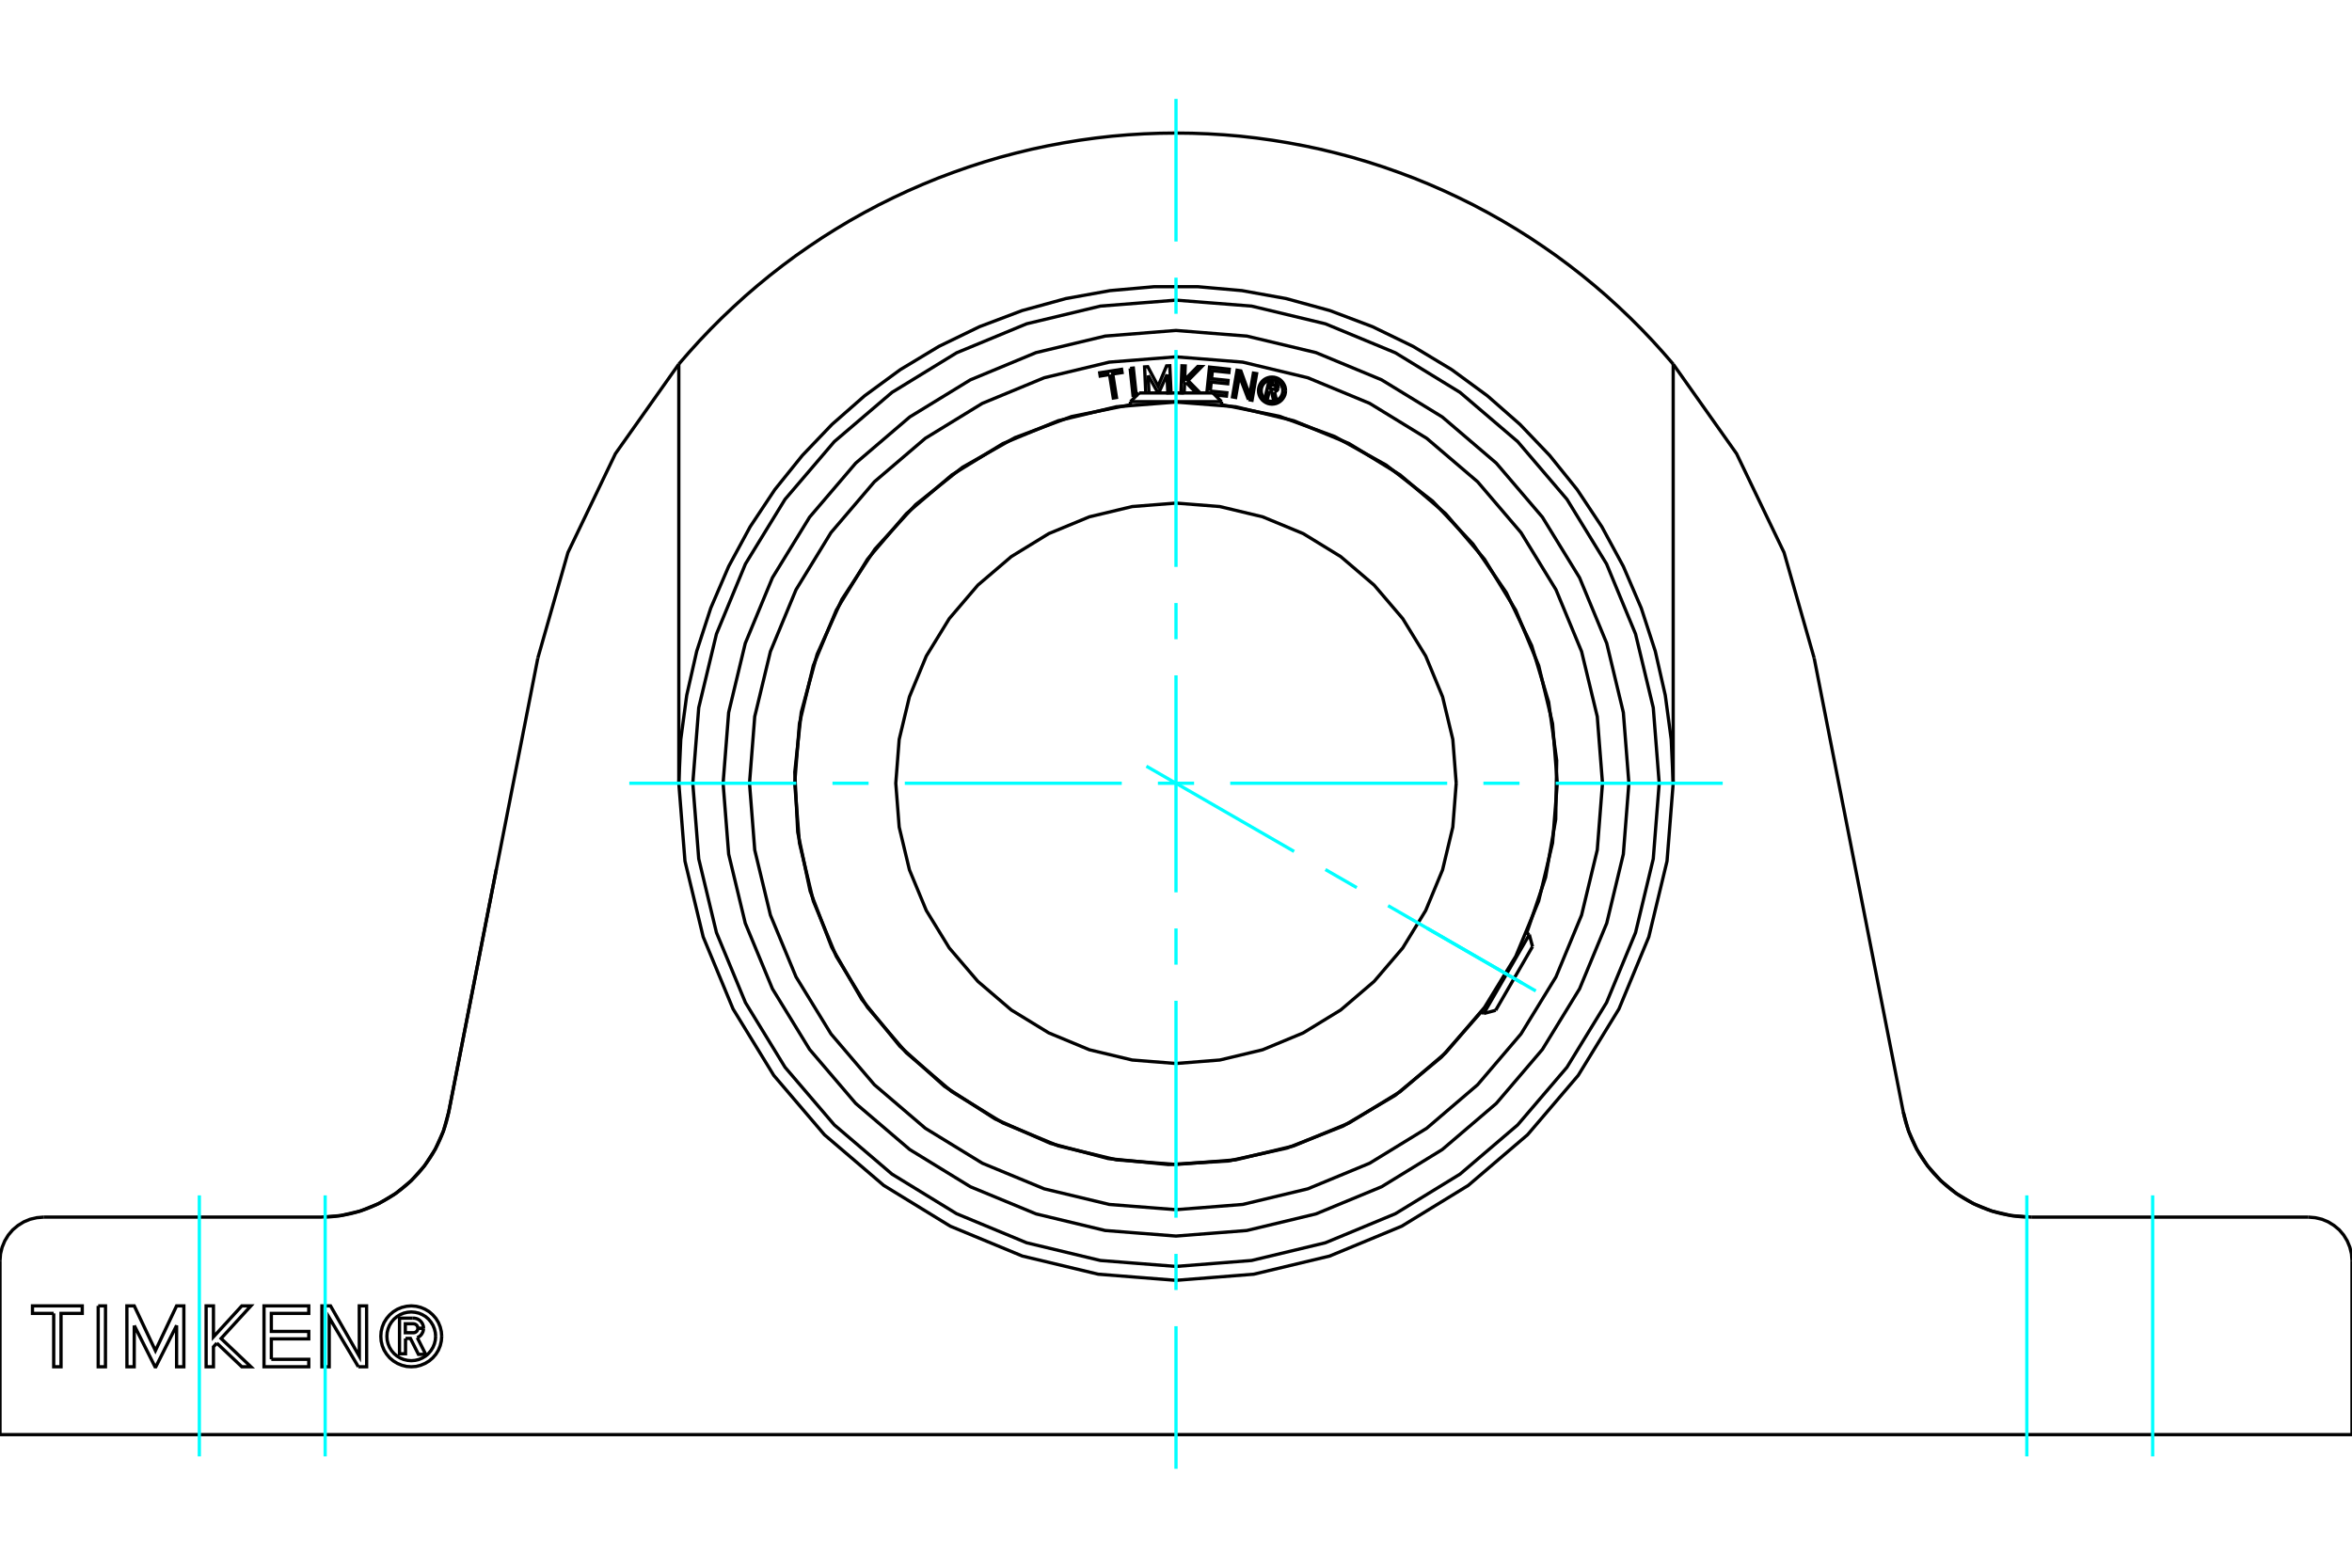 <?xml version="1.0" standalone="no"?>
<!DOCTYPE svg PUBLIC "-//W3C//DTD SVG 1.1//EN"
	"http://www.w3.org/Graphics/SVG/1.1/DTD/svg11.dtd">
<svg xmlns="http://www.w3.org/2000/svg" height="100%" width="100%" viewBox="0 0 36000 24000">
	<rect x="-1800" y="-1200" width="39600" height="26400" style="fill:#FFF"/>
	<g style="fill:none; fill-rule:evenodd" transform="matrix(1 0 0 1 0 0)">
		<g style="fill:none; stroke:#000; stroke-width:50; shape-rendering:geometricPrecision">
			<polyline points="6207,20490 6207,20725 6115,20725 6115,20180 6318,20180"/>
			<polyline points="6483,20334 6481,20308 6474,20284 6464,20261 6450,20240 6433,20221 6414,20206 6392,20193 6368,20185 6343,20180 6318,20180"/>
			<polyline points="6483,20334 6396,20334 6395,20323 6392,20312 6388,20303 6382,20293 6375,20285 6366,20279 6357,20273 6347,20269 6336,20267 6326,20266 6204,20266 6204,20403 6327,20403 6338,20402 6348,20400 6358,20396 6367,20390 6375,20384 6382,20376 6388,20367 6392,20357 6395,20347 6396,20336 6483,20336"/>
			<polyline points="6387,20478 6410,20466 6431,20451 6449,20432 6463,20410 6474,20387 6480,20362 6483,20336"/>
			<polyline points="6387,20478 6516,20734 6405,20734 6282,20490 6207,20490"/>
			<polyline points="4153,20810 4726,20810 4726,20924 4041,20924 4041,19992 4726,19992 4726,20107 4153,20107 4153,20383 4726,20383 4726,20497 4153,20497 4153,20810"/>
			<polyline points="2055,20292 2054,20924 1943,20924 1942,19992 2055,19992 2379,20677 2703,19992 2814,19992 2814,20924 2703,20924 2703,20292 2385,20924 2373,20924 2055,20292"/>
			<polyline points="822,20107 497,20107 497,19992 1259,19992 1259,20107 934,20107 934,20924 822,20924 822,20107"/>
			<polyline points="1503,19992 1615,19992 1614,20924 1503,20924 1503,19992"/>
			<polyline points="3319,20562 3267,20619 3267,20924 3155,20924 3155,19992 3267,19992 3267,20467 3701,19992 3840,19992 3384,20491 3840,20924 3701,20924 3319,20562"/>
			<polyline points="5485,20924 5039,20172 5039,20924 4927,20924 4927,19992 5059,19992 5500,20764 5499,19992 5611,19992 5612,20924 5485,20924"/>
			<polyline points="6761,20458 6755,20385 6738,20314 6710,20246 6672,20184 6624,20129 6569,20081 6506,20043 6439,20015 6368,19998 6295,19992 6222,19998 6151,20015 6083,20043 6021,20081 5965,20129 5918,20184 5879,20246 5851,20314 5834,20385 5829,20458 5834,20531 5851,20602 5879,20670 5918,20732 5965,20788 6021,20835 6083,20873 6151,20901 6222,20919 6295,20924 6368,20919 6439,20901 6506,20873 6569,20835 6624,20788 6672,20732 6710,20670 6738,20602 6755,20531 6761,20458"/>
			<polyline points="6668,20458 6663,20400 6649,20343 6627,20289 6596,20239 6558,20194 6514,20156 6464,20126 6410,20103 6353,20090 6295,20085 6236,20090 6180,20103 6125,20126 6076,20156 6031,20194 5993,20239 5962,20289 5940,20343 5926,20400 5922,20458 5926,20516 5940,20573 5962,20627 5993,20677 6031,20722 6076,20760 6125,20790 6180,20813 6236,20826 6295,20831 6353,20826 6410,20813 6464,20790 6514,20760 6558,20722 6596,20677 6627,20627 6649,20573 6663,20516 6668,20458"/>
			<polyline points="25610,11991 25580,11321 25489,10644 25336,9970 25121,9309 24847,8671 24518,8064 24140,7495 23719,6972 23266,6498 22767,6060 22220,5659 21631,5304 21007,5001 20356,4755 19686,4571 19009,4449 18333,4389 17667,4389 16991,4449 16314,4571 15644,4755 14993,5001 14369,5304 13780,5659 13233,6060 12734,6498 12281,6972 11860,7495 11482,8064 11153,8671 10879,9309 10664,9970 10511,10644 10420,11321 10390,11991"/>
			<line x1="25610" y1="5574" x2="25610" y2="11991"/>
			<polyline points="18000,2037 18245,2040 18491,2049 18737,2064 18983,2085 19229,2113 19476,2147 19721,2187 19966,2233 20210,2285 20453,2344 20695,2408 20935,2479 21173,2556 21409,2639 21643,2727 21875,2822 22104,2922 22330,3028 22554,3139 22774,3256 22991,3378 23205,3506 23415,3638 23621,3776 23824,3918 24022,4065 24217,4217 24407,4373 24593,4533 24774,4698 24951,4866 25123,5038 25290,5213 25452,5392 25610,5574"/>
			<polyline points="10390,5574 10548,5392 10710,5213 10877,5038 11049,4866 11226,4698 11407,4533 11593,4373 11783,4217 11978,4065 12176,3918 12379,3776 12585,3638 12795,3506 13009,3378 13226,3256 13446,3139 13670,3028 13896,2922 14125,2822 14357,2727 14591,2639 14827,2556 15065,2479 15305,2408 15547,2344 15790,2285 16034,2233 16279,2187 16524,2147 16771,2113 17017,2085 17263,2064 17509,2049 17755,2040 18000,2037"/>
			<line x1="10390" y1="11991" x2="10390" y2="5574"/>
			<polyline points="10390,11991 10484,13182 10763,14343 11220,15446 11844,16464 12619,17372 13527,18148 14545,18772 15648,19229 16810,19507 18000,19601 19190,19507 20352,19229 21455,18772 22473,18148 23381,17372 24156,16464 24780,15446 25237,14343 25516,13182 25610,11991"/>
			<line x1="36000" y1="21963" x2="0" y2="21963"/>
			<line x1="36000" y1="19299" x2="36000" y2="21963"/>
			<polyline points="36000,19299 35992,19195 35967,19094 35927,18997 35873,18908 35805,18828 35725,18761 35636,18706 35540,18666 35438,18642 35334,18633"/>
			<polyline points="666,18633 562,18642 460,18666 364,18706 275,18761 195,18828 127,18908 73,18997 33,19094 8,19195 0,19299"/>
			<polyline points="25396,11991 25305,10834 25034,9706 24590,8633 23984,7644 23230,6761 22347,6007 21358,5401 20286,4957 19157,4686 18000,4595 16843,4686 15714,4957 14642,5401 13653,6007 12770,6761 12016,7644 11410,8633 10966,9706 10695,10834 10604,11991 10695,13148 10966,14277 11410,15349 12016,16339 12770,17221 13653,17975 14642,18581 15714,19026 16843,19297 18000,19388 19157,19297 20286,19026 21358,18581 22347,17975 23230,17221 23984,16339 24590,15349 25034,14277 25305,13148 25396,11991"/>
			<polyline points="29131,17020 29148,17096 29167,17171 29189,17245 29214,17318 29242,17390 29272,17460 29305,17529 29340,17596 29377,17662 29417,17726 29459,17787 29503,17847 29549,17905 29596,17961 29646,18014 29696,18065 29749,18115 29804,18163 29862,18210 29922,18255 29985,18299 30050,18340 30117,18379 30186,18416 30256,18450 30329,18482 30402,18511 30478,18537 30554,18560 30631,18580 30709,18596 30787,18610 30866,18621 30944,18628 31023,18632"/>
			<line x1="31092" y1="18633" x2="35334" y2="18633"/>
			<polyline points="29131,17020 29213,17315 29338,17593 29504,17849 29708,18077 29944,18271 30206,18427 30490,18541 30787,18610 31092,18633"/>
			<line x1="27768" y1="10075" x2="29131" y2="17020"/>
			<polyline points="4977,18632 5056,18628 5134,18621 5213,18610 5291,18596 5369,18580 5446,18560 5522,18537 5598,18511 5671,18482 5744,18450 5814,18416 5883,18379 5950,18340 6015,18299 6078,18255 6138,18210 6196,18163 6251,18115 6304,18065 6354,18014 6404,17961 6451,17905 6497,17847 6541,17787 6583,17726 6623,17662 6660,17596 6695,17529 6728,17460 6758,17390 6786,17318 6811,17245 6833,17171 6852,17096 6869,17020 7597,13307"/>
			<polyline points="666,18633 4908,18633 5213,18610 5510,18541 5794,18427 6056,18271 6292,18077 6496,17849 6662,17593 6787,17315 6869,17020 8232,10075"/>
			<polyline points="10390,5574 9420,6945 8693,8459 8232,10075"/>
			<polyline points="27768,10075 27307,8459 26580,6945 25610,5574"/>
			<line x1="0" y1="21963" x2="0" y2="19299"/>
			<polyline points="23836,11991 23764,11078 23551,10188 23200,9342 22722,8561 22127,7864 21430,7270 20650,6791 19803,6441 18913,6227 18000,6155 17087,6227 16197,6441 15350,6791 14570,7270 13873,7864 13278,8561 12800,9342 12449,10188 12236,11078 12164,11991 12236,12904 12449,13795 12800,14641 13278,15422 13873,16118 14570,16713 15350,17191 16197,17542 17087,17756 18000,17827 18913,17756 19803,17542 20650,17191 21430,16713 22127,16118 22722,15422 23200,14641 23551,13795 23764,12904 23836,11991"/>
			<polyline points="22289,11991 22237,11320 22080,10666 21822,10044 21470,9470 21033,8958 20521,8521 19947,8169 19326,7912 18671,7755 18000,7702 17329,7755 16674,7912 16053,8169 15479,8521 14967,8958 14530,9470 14178,10044 13920,10666 13763,11320 13711,11991 13763,12662 13920,13317 14178,13939 14530,14513 14967,15024 15479,15462 16053,15813 16674,16071 17329,16228 18000,16281 18671,16228 19326,16071 19947,15813 20521,15462 21033,15024 21470,14513 21822,13939 22080,13317 22237,12662 22289,11991"/>
			<line x1="22711" y1="15516" x2="23408" y2="14308"/>
			<line x1="23457" y1="14491" x2="22893" y2="15467"/>
			<line x1="18697" y1="6149" x2="17303" y2="6149"/>
			<line x1="17436" y1="6016" x2="18564" y2="6016"/>
			<polyline points="24932,11991 24847,10907 24593,9849 24177,8844 23608,7917 22902,7090 22075,6383 21147,5815 20142,5398 19084,5145 18000,5059 16916,5145 15858,5398 14853,5815 13925,6383 13098,7090 12392,7917 11823,8844 11407,9849 11153,10907 11068,11991 11153,13076 11407,14133 11823,15138 12392,16066 13098,16893 13925,17599 14853,18168 15858,18584 16916,18838 18000,18923 19084,18838 20142,18584 21147,18168 22075,17599 22902,16893 23608,16066 24177,15138 24593,14133 24847,13076 24932,11991"/>
			<polyline points="19429,5985 19405,6086 19365,6077 19421,5841 19508,5862"/>
			<polyline points="19564,5945 19565,5934 19565,5923 19563,5912 19559,5901 19554,5891 19547,5883 19539,5875 19529,5869 19519,5865 19508,5862"/>
			<polyline points="19564,5945 19526,5936 19527,5931 19527,5927 19526,5922 19524,5917 19522,5913 19519,5909 19516,5906 19512,5903 19507,5901 19503,5900 19450,5888 19436,5947 19490,5959 19494,5960 19499,5960 19504,5959 19508,5958 19512,5956 19516,5953 19519,5950 19522,5946 19524,5942 19526,5937 19564,5946"/>
			<polyline points="19508,5998 19519,5995 19529,5990 19539,5984 19547,5976 19555,5967 19560,5957 19564,5946"/>
			<polyline points="19508,5998 19537,6122 19489,6110 19461,5992 19429,5985"/>
			<polyline points="18525,5987 18778,6013 18772,6064 18593,6045"/>
			<polyline points="18472,6016 18513,5620 18815,5652 18810,5702 18557,5676 18544,5798 18797,5824 18792,5875 18539,5849 18525,5987"/>
			<line x1="17574" y1="5747" x2="17586" y2="6016"/>
			<polyline points="17537,6016 17519,5617 17568,5614 17726,5912 17856,5601 17905,5599 17924,6013 17875,6015 17862,5734 17736,6016"/>
			<line x1="17725" y1="6016" x2="17574" y2="5747"/>
			<polyline points="16983,5734 16840,5757 16832,5707 17167,5654 17175,5704 17032,5726 17089,6085 17040,6093 16983,5734"/>
			<polyline points="17298,5640 17347,5635 17391,6046 17342,6052 17298,5640"/>
			<polyline points="18155,5856 18131,5880 18125,6016"/>
			<polyline points="18122,6016 18076,6014 18091,5600 18141,5602 18133,5813 18334,5610 18395,5612 18184,5826 18370,6016"/>
			<line x1="18311" y1="6016" x2="18155" y2="5856"/>
			<polyline points="19109,6118 18970,5756 18913,6085 18865,6076 18935,5668 18993,5678 19127,6049 19185,5712 19234,5720 19164,6128 19109,6118"/>
			<polyline points="19677,5980 19674,5947 19667,5916 19654,5886 19637,5858 19616,5833 19592,5812 19564,5795 19534,5783 19502,5775 19470,5773 19437,5775 19406,5783 19376,5795 19348,5812 19323,5833 19302,5858 19285,5886 19273,5916 19265,5947 19263,5980 19265,6012 19273,6044 19285,6074 19302,6101 19323,6126 19348,6147 19376,6164 19406,6177 19437,6184 19470,6187 19502,6184 19534,6177 19564,6164 19592,6147 19616,6126 19637,6101 19654,6074 19667,6044 19674,6012 19677,5980"/>
			<polyline points="19635,5980 19633,5954 19627,5929 19617,5905 19604,5882 19587,5863 19567,5846 19545,5832 19521,5822 19496,5816 19470,5814 19444,5816 19419,5822 19395,5832 19373,5846 19353,5863 19336,5882 19322,5905 19312,5929 19306,5954 19304,5980 19306,6006 19312,6031 19322,6055 19336,6077 19353,6097 19373,6114 19395,6127 19419,6137 19444,6143 19470,6145 19496,6143 19521,6137 19545,6127 19567,6114 19587,6097 19604,6077 19617,6055 19627,6031 19633,6006 19635,5980"/>
			<polyline points="23368,14285 23657,13432 23812,12543 23827,11642 23704,10749 23445,9886 23056,9072 22546,8329 21928,7672 21216,7119 20428,6682 19581,6372 18697,6195"/>
			<polyline points="17303,6195 16400,6377 15536,6699 14734,7152 14014,7726 13392,8406 12886,9176 12507,10016 12264,10904 12165,11820 12210,12740 12400,13642 12730,14502 13190,15300 13771,16015 14456,16631 15230,17130 16073,17502 16964,17737 17881,17828 18801,17774 19700,17576 20558,17239 21352,16771 22062,16184 22671,15493"/>
			<polyline points="24528,11991 24448,10970 24208,9974 23816,9028 23281,8154 22616,7375 21837,6710 20964,6175 20017,5783 19021,5544 18000,5463 16979,5544 15983,5783 15036,6175 14163,6710 13384,7375 12719,8154 12184,9028 11792,9974 11552,10970 11472,11991 11552,13012 11792,14009 12184,14955 12719,15828 13384,16607 14163,17273 15036,17808 15983,18200 16979,18439 18000,18519 19021,18439 20017,18200 20964,17808 21837,17273 22616,16607 23281,15828 23816,14955 24208,14009 24448,13012 24528,11991"/>
			<line x1="23457" y1="14491" x2="23408" y2="14308"/>
			<line x1="22711" y1="15516" x2="22893" y2="15467"/>
			<line x1="23408" y1="14308" x2="23367" y2="14285"/>
			<line x1="22669" y1="15492" x2="22711" y2="15516"/>
			<line x1="17436" y1="6016" x2="17303" y2="6149"/>
			<line x1="18697" y1="6149" x2="18564" y2="6016"/>
			<line x1="17303" y1="6149" x2="17303" y2="6197"/>
			<line x1="18697" y1="6197" x2="18697" y2="6149"/>
		</g>
		<g style="fill:none; stroke:#0FF; stroke-width:50; shape-rendering:geometricPrecision">
			<line x1="4977" y1="22296" x2="4977" y2="18300"/>
			<line x1="3051" y1="22296" x2="3051" y2="18300"/>
			<line x1="18000" y1="22486" x2="18000" y2="20303"/>
			<line x1="18000" y1="19749" x2="18000" y2="19196"/>
			<line x1="18000" y1="18642" x2="18000" y2="15321"/>
			<line x1="18000" y1="14768" x2="18000" y2="14214"/>
			<line x1="18000" y1="13661" x2="18000" y2="10339"/>
			<line x1="18000" y1="9786" x2="18000" y2="9232"/>
			<line x1="18000" y1="8679" x2="18000" y2="5358"/>
			<line x1="18000" y1="4804" x2="18000" y2="4251"/>
			<line x1="18000" y1="3697" x2="18000" y2="1514"/>
			<line x1="31023" y1="22296" x2="31023" y2="18300"/>
			<line x1="32949" y1="22296" x2="32949" y2="18300"/>
			<line x1="9632" y1="11991" x2="12188" y2="11991"/>
			<line x1="12742" y1="11991" x2="13295" y2="11991"/>
			<line x1="13849" y1="11991" x2="17170" y2="11991"/>
			<line x1="17723" y1="11991" x2="18277" y2="11991"/>
			<line x1="18830" y1="11991" x2="22151" y2="11991"/>
			<line x1="22705" y1="11991" x2="23258" y2="11991"/>
			<line x1="23812" y1="11991" x2="26368" y2="11991"/>
			<line x1="17547" y1="11730" x2="19808" y2="13035"/>
			<line x1="20287" y1="13312" x2="20767" y2="13589"/>
			<line x1="21246" y1="13865" x2="23507" y2="15171"/>
			<line x1="21846" y1="14212" x2="23296" y2="15049"/>
		</g>
	</g>
</svg>
